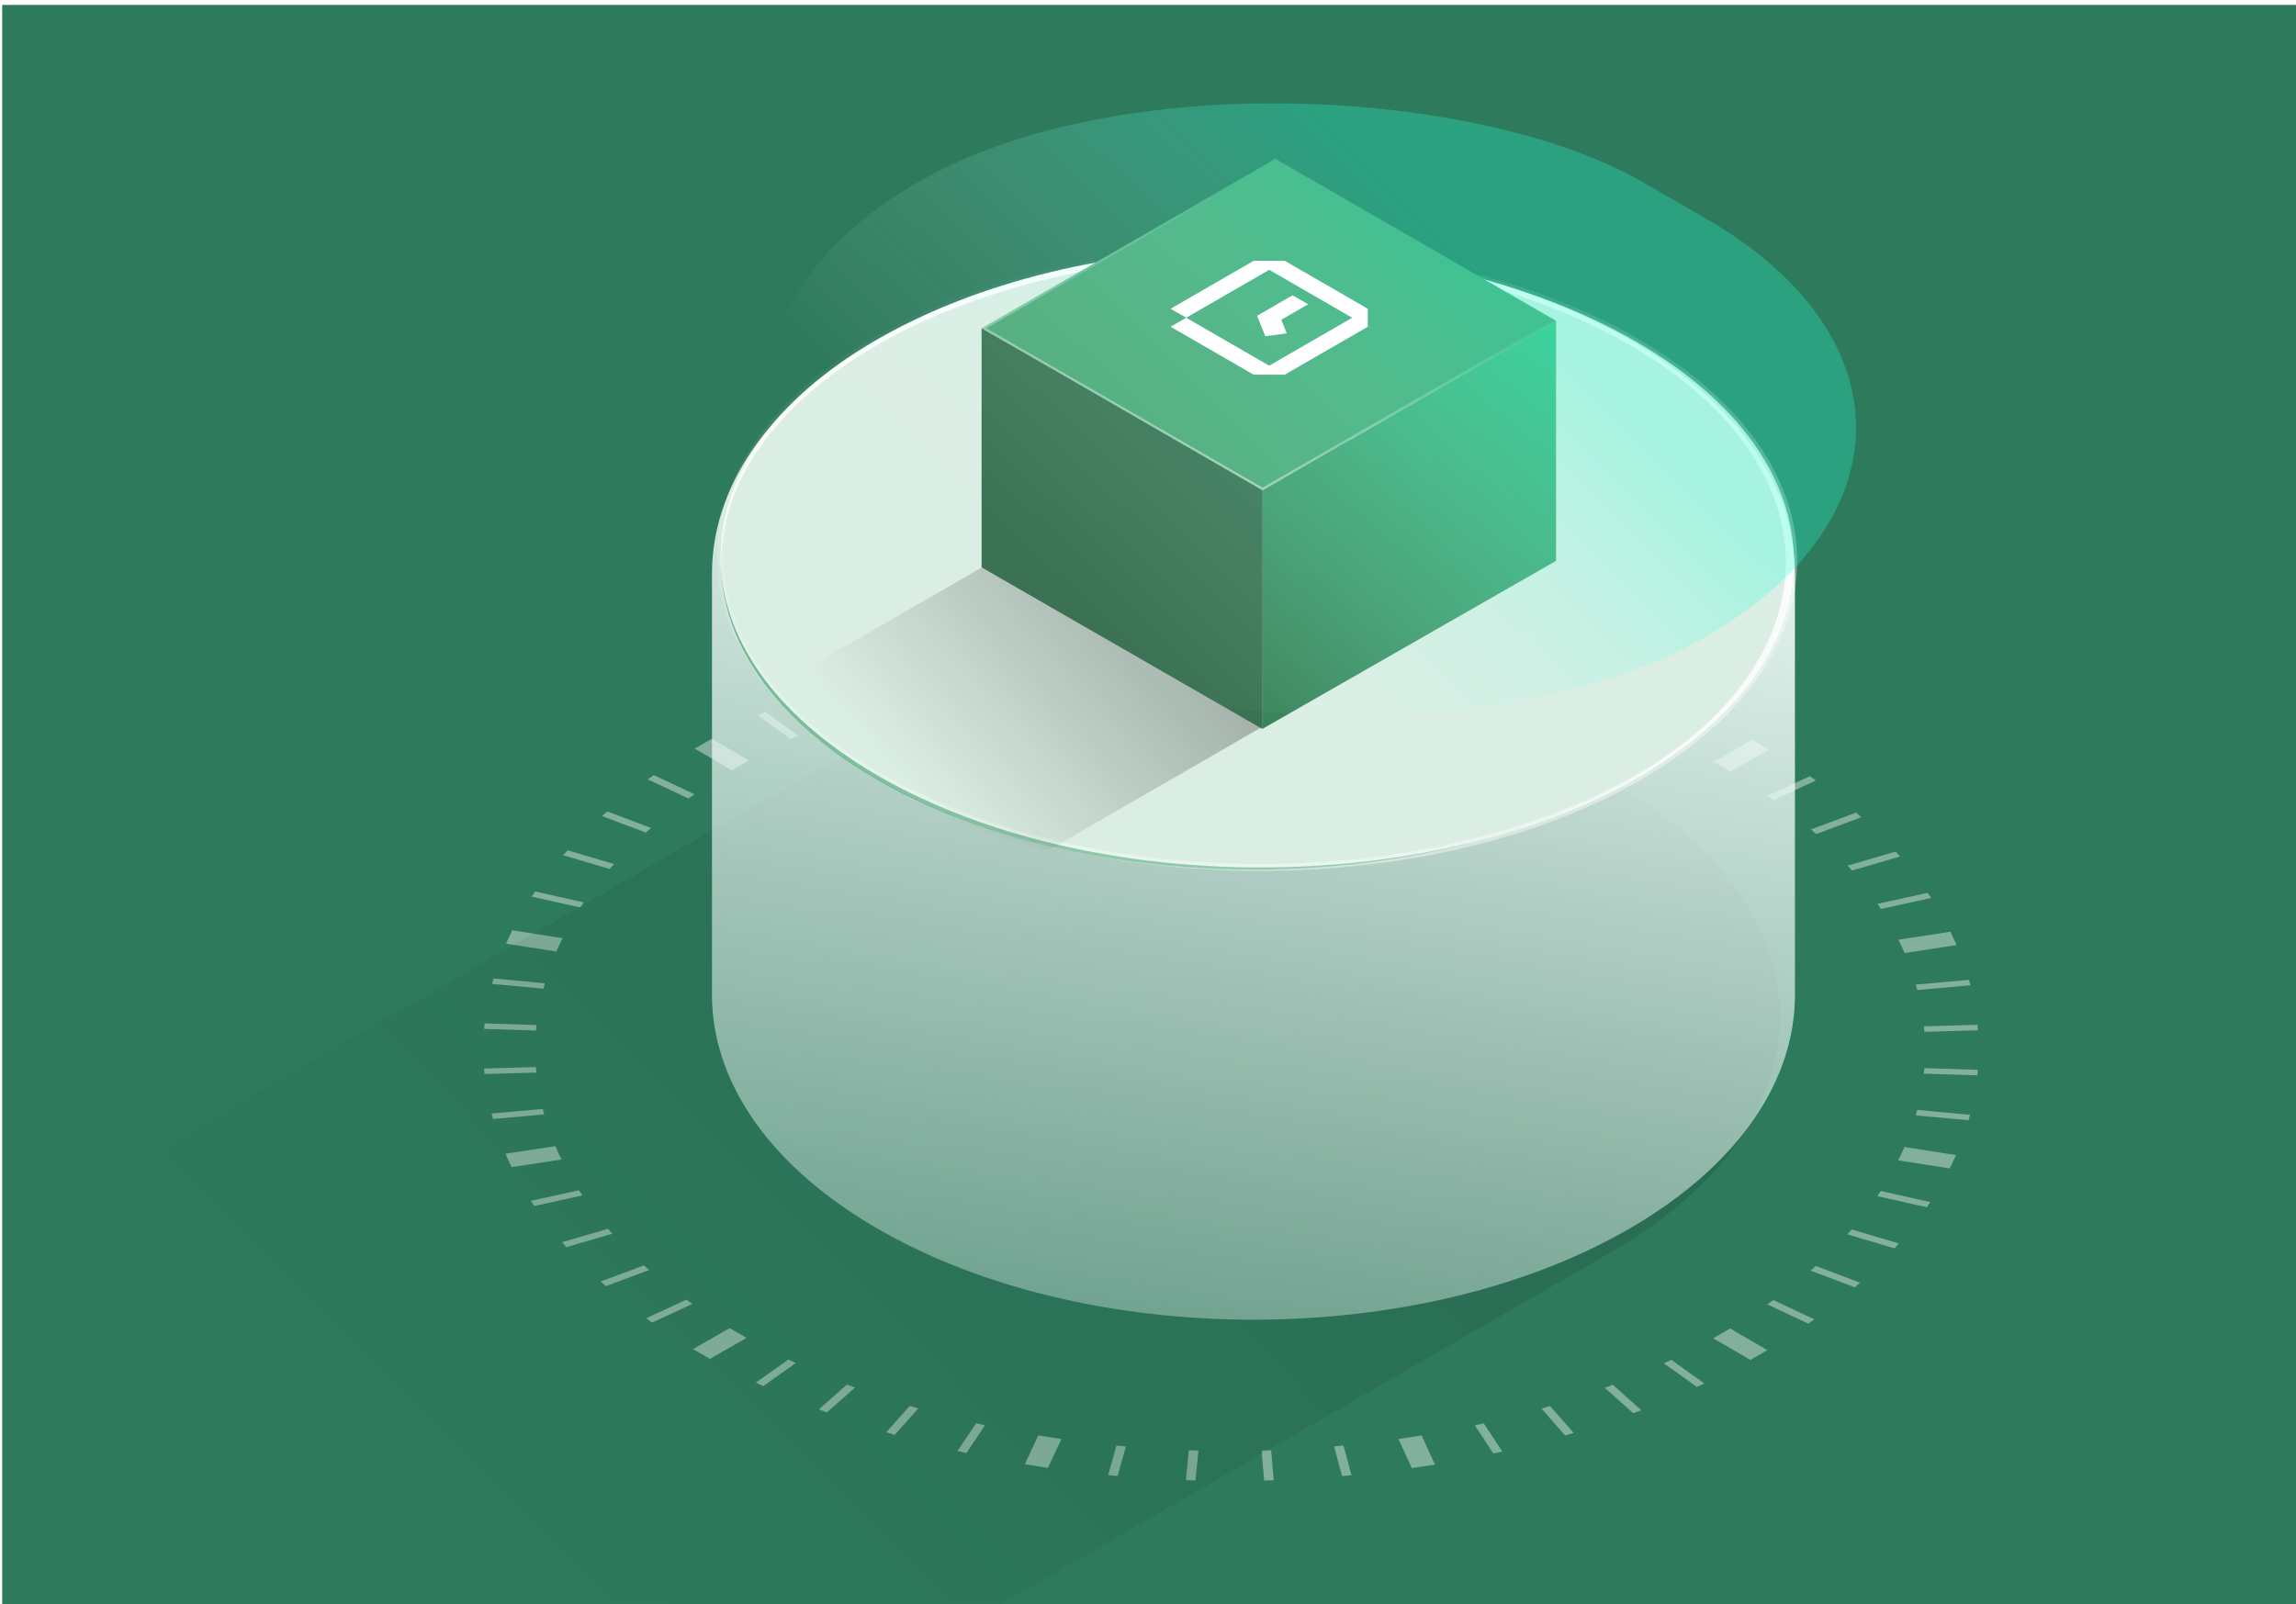 <svg width="435" height="304" viewBox="0 0 435 304" fill="none" xmlns="http://www.w3.org/2000/svg">
<mask id="mask0_1691_32957" style="mask-type:alpha" maskUnits="userSpaceOnUse" x="0" y="0" width="434" height="304">
<rect x="0.415" y="0.934" width="433.155" height="303.066" fill="#5F5F5F"/>
</mask>
<g mask="url(#mask0_1691_32957)">
<g style="mix-blend-mode:luminosity" opacity="0.8">
<line y1="-0.712" x2="699.841" y2="-0.712" transform="matrix(0.866 -0.5 0.866 0.5 -438.458 582.707)" stroke="#E3E3E3" stroke-width="1.425"/>
<line y1="-0.712" x2="36.242" y2="-0.712" transform="matrix(0.866 -0.5 0.866 0.5 73.99 178)" stroke="#E3E3E3" stroke-width="1.425"/>
<line y1="-0.712" x2="36.242" y2="-0.712" transform="matrix(0.866 -0.5 0.866 0.5 275.557 293.801)" stroke="#E3E3E3" stroke-width="1.425"/>
<line y1="-0.712" x2="36.242" y2="-0.712" transform="matrix(0.866 -0.5 0.866 0.5 167.545 233.211)" stroke="#E3E3E3" stroke-width="1.425"/>
<line y1="-0.712" x2="231.781" y2="-0.712" transform="matrix(-0.866 -0.5 -0.866 0.5 274.129 293.895)" stroke="#E3E3E3" stroke-width="1.425"/>
<rect x="1.234" width="90.647" height="95.887" transform="matrix(0.866 -0.5 0.866 0.5 72.246 138.472)" stroke="white" stroke-width="1.425"/>
<g opacity="0.05" filter="url(#filter0_d_1691_32957)">
<rect width="91.811" height="93.213" transform="matrix(0.866 -0.5 0.866 0.5 76.78 137.887)" fill="url(#paint0_linear_1691_32957)" shape-rendering="crispEdges"/>
</g>
<g filter="url(#filter1_d_1691_32957)">
<rect width="92.072" height="97.312" transform="matrix(0.866 -0.5 0.866 0.5 72.082 105.324)" fill="#D7D6D6"/>
</g>
<path d="M235.981 107.822L235.304 98.34L224.467 102.404L235.981 107.822Z" fill="#D5D4D4"/>
<path d="M72.096 105.461L72.096 95.785L85.228 102.006L72.096 105.461Z" fill="#D5D4D4"/>
<path d="M72.361 96.034L151.609 49.588L235.884 98.243L155.745 144.511L72.361 96.034Z" fill="#FFFEFE"/>
<rect opacity="0.1" width="78.609" height="57.678" transform="matrix(0.866 -0.5 0.866 0.5 92.086 107.328)" fill="black"/>
<path d="M157.571 127.594V84.828L210.283 54.328V97.426L157.571 127.594Z" fill="url(#paint1_linear_1691_32957)"/>
<path d="M157.571 127.588V84.325L107.18 55.648V98.58L157.571 127.588Z" fill="#3A7253"/>
<rect width="60.838" height="58.192" transform="matrix(0.866 -0.5 0.866 0.5 107.216 55.652)" fill="#4DA977"/>
<path d="M177.746 55.152L166.509 61.639L160.891 61.639L145.909 52.989L148.718 51.368L163.7 60.017L174.936 53.53L159.955 44.88L148.718 51.368L145.909 49.746L157.146 43.258L162.764 43.258L177.746 51.908L177.746 55.152Z" fill="white"/>
<path d="M155.741 60.29L148.25 55.965L145.441 57.587L152.931 61.911L155.741 60.29Z" fill="white"/>
<path d="M169.318 52.446L161.827 48.121L159.018 49.743L166.508 54.068L169.318 52.446Z" fill="white"/>
<path d="M164.636 55.153L157.145 50.828L154.336 52.45L161.826 56.775L164.636 55.153Z" fill="white"/>
<rect opacity="0.5" x="0.407" width="60.368" height="57.722" transform="matrix(0.866 -0.5 0.866 0.5 107.271 55.856)" stroke="url(#paint2_linear_1691_32957)" stroke-width="0.47"/>
<rect x="1.234" width="90.647" height="95.887" transform="matrix(0.866 -0.5 0.866 0.5 165.803 195.785)" stroke="white" stroke-width="1.425"/>
<g opacity="0.05" filter="url(#filter2_d_1691_32957)">
<rect width="91.811" height="93.213" transform="matrix(0.866 -0.5 0.866 0.5 169.701 195.062)" fill="url(#paint3_linear_1691_32957)" shape-rendering="crispEdges"/>
</g>
<rect width="92.072" height="97.312" transform="matrix(0.866 -0.5 0.866 0.5 165.637 162.641)" fill="#D7D6D6"/>
<path d="M329.537 165.139L328.86 155.656L318.022 159.72L329.537 165.139Z" fill="#D5D4D4"/>
<path d="M165.651 162.777L165.651 153.102L178.783 159.322L165.651 162.777Z" fill="#D5D4D4"/>
<path d="M165.916 153.351L245.164 106.904L329.439 155.56L249.301 201.828L165.916 153.351Z" fill="#FFFEFE"/>
<rect opacity="0.1" width="78.609" height="57.678" transform="matrix(0.866 -0.5 0.866 0.5 185.646 164.633)" fill="black"/>
<path d="M251.133 184.903V142.137L303.845 111.637V154.734L251.133 184.903Z" fill="url(#paint4_linear_1691_32957)"/>
<path d="M251.133 184.901V141.637L200.742 112.961V155.893L251.133 184.901Z" fill="#3A7253"/>
<rect width="60.838" height="58.192" transform="matrix(0.866 -0.5 0.866 0.5 200.778 112.965)" fill="#4DA977"/>
<rect opacity="0.5" x="0.407" width="60.368" height="57.722" transform="matrix(0.866 -0.5 0.866 0.5 200.832 113.168)" stroke="url(#paint5_linear_1691_32957)" stroke-width="0.47"/>
<rect x="1.234" width="90.647" height="95.887" transform="matrix(0.866 -0.5 0.866 0.5 261.885 251.41)" stroke="white" stroke-width="1.425"/>
<g opacity="0.05" filter="url(#filter3_d_1691_32957)">
<rect width="87.755" height="94.698" transform="matrix(0.866 -0.5 0.866 0.5 264.827 250.137)" fill="url(#paint6_linear_1691_32957)" shape-rendering="crispEdges"/>
</g>
<g filter="url(#filter4_d_1691_32957)">
<rect width="92.072" height="97.312" transform="matrix(0.866 -0.5 0.866 0.5 261.713 218.277)" fill="#D7D6D6"/>
</g>
<path d="M425.613 220.776L424.936 211.293L414.099 215.357L425.613 220.776Z" fill="#D5D4D4"/>
<path d="M261.727 218.414L261.727 208.738L274.86 214.959L261.727 218.414Z" fill="#D5D4D4"/>
<path d="M261.993 208.987L341.241 162.541L425.515 211.197L345.377 257.465L261.993 208.987Z" fill="#FFFEFE"/>
<rect opacity="0.1" width="78.609" height="57.678" transform="matrix(0.866 -0.5 0.866 0.5 281.726 220.254)" fill="black"/>
<path d="M347.21 240.52V197.754L399.922 167.254V210.351L347.21 240.52Z" fill="url(#paint7_linear_1691_32957)"/>
<path d="M347.21 240.518V197.255L296.819 168.578V211.51L347.21 240.518Z" fill="#3A7253"/>
<rect width="60.838" height="58.192" transform="matrix(0.866 -0.5 0.866 0.5 296.856 168.578)" fill="#4DA977"/>
<rect opacity="0.5" x="0.407" width="60.368" height="57.722" transform="matrix(0.866 -0.5 0.866 0.5 296.91 168.782)" stroke="url(#paint8_linear_1691_32957)" stroke-width="0.47"/>
<path d="M262.28 250.953L262.28 218.832" stroke="white" stroke-width="1.425"/>
<path d="M346.624 298.133L346.624 266.012" stroke="white" stroke-width="1.425"/>
<path d="M425.249 253.821L425.249 221.699" stroke="white" stroke-width="1.425"/>
<path d="M249.721 244.162L249.721 211.184" stroke="white" stroke-width="1.425"/>
<path d="M165.777 194.91L165.777 162.789" stroke="white" stroke-width="1.425"/>
<path d="M156.166 186.849L156.166 153.871" stroke="white" stroke-width="1.425"/>
<path d="M72.219 137.598L72.219 105.477" stroke="white" stroke-width="1.425"/>
<rect width="4.197" height="4.197" transform="matrix(0.866 -0.5 0.866 0.5 117.182 259.469)" fill="#6FB890"/>
<path d="M245.446 115.89L245.446 110.107L250.26 110.107L250.26 113.957L263.734 106.178L267.137 108.143L253.663 115.922L260.331 115.922L260.331 118.701L250.316 118.701L245.446 115.89Z" fill="white"/>
<path d="M235.942 115.019L251.823 124.188L248.42 126.152L232.539 116.983L235.942 115.019Z" fill="white"/>
<path d="M349.732 176.092L349.708 173.406L359.445 173.434L359.395 167.813L364.048 167.827L364.121 176.134L349.732 176.092Z" fill="white"/>
<path d="M335.511 168.208L340.165 168.222L340.115 162.601L349.851 162.629L349.828 159.943L335.439 159.901L335.511 168.208Z" fill="white"/>
</g>
</g>
<rect x="0.415" y="0.934" width="434.585" height="303.066" fill="#2E7A5D"/>
<mask id="mask1_1691_32957" style="mask-type:alpha" maskUnits="userSpaceOnUse" x="1" y="0" width="434" height="304">
<rect x="1.845" y="0.934" width="433.155" height="303.066" fill="#5F5F5F"/>
</mask>
<g mask="url(#mask1_1691_32957)">
<g style="mix-blend-mode:luminosity">
<g opacity="0.4">
<g clip-path="url(#clip0_1691_32957)">
<path d="M106.585 177.794L97.052 176.302L95.863 178.832L105.401 180.326C105.77 179.482 106.163 178.635 106.585 177.794Z" fill="white"/>
<path d="M103.22 186.338L93.5 185.431L93.212 186.466L102.947 187.376C103.038 187.03 103.129 186.684 103.225 186.341L103.22 186.338Z" fill="white"/>
<path d="M110.597 171.009L101.39 168.947L100.733 169.924L109.935 171.983C110.146 171.656 110.376 171.33 110.602 171.006L110.597 171.009Z" fill="white"/>
<path d="M131.584 150.521L123.858 146.885L122.712 147.696L130.439 151.332C130.817 151.058 131.205 150.79 131.589 150.518L131.584 150.521Z" fill="white"/>
<path d="M116.329 163.751L107.534 161.142L106.704 162.075L115.509 164.684C115.782 164.371 116.055 164.059 116.333 163.749L116.329 163.751Z" fill="white"/>
<path d="M123.351 156.91L115.045 153.775L114.052 154.652L122.363 157.79C122.689 157.497 123.015 157.204 123.355 156.913L123.351 156.91Z" fill="white"/>
<path d="M102.832 210.155L93.141 211.024L93.418 212.059L103.11 211.19C103.014 210.847 102.918 210.498 102.832 210.155Z" fill="white"/>
<path d="M122.007 239.802L113.807 242.854L114.789 243.737L122.985 240.687C122.65 240.394 122.329 240.098 122.003 239.805L122.007 239.802Z" fill="white"/>
<path d="M130.037 246.296L122.43 249.83L123.566 250.646L131.173 247.113C130.789 246.841 130.411 246.567 130.037 246.296Z" fill="white"/>
<path d="M115.193 232.875L106.494 235.412L107.313 236.35L116.017 233.81C115.739 233.5 115.461 233.19 115.193 232.875Z" fill="white"/>
<path d="M105.228 217.205L95.757 218.649L96.917 221.184L106.393 219.737C105.981 218.896 105.583 218.052 105.223 217.202L105.228 217.205Z" fill="white"/>
<path d="M139.967 145.209C140.604 144.841 141.247 144.481 141.894 144.124L134.834 140.02L131.613 141.869L138.673 145.973C139.104 145.718 139.526 145.464 139.967 145.209Z" fill="white"/>
<path d="M101.528 202.219L91.708 202.498L91.799 203.547L101.619 203.267C101.586 202.916 101.552 202.57 101.528 202.219Z" fill="white"/>
<path d="M109.7 225.57L100.579 227.571L101.221 228.55L110.347 226.547C110.126 226.22 109.906 225.894 109.695 225.567L109.7 225.57Z" fill="white"/>
<path d="M174.456 130.867L169.932 125.698L168.307 126.171L172.836 131.343C173.373 131.182 173.91 131.022 174.456 130.867Z" fill="white"/>
<path d="M269.634 125.93L272.304 120.255L267.923 119.569L265.254 125.25C266.72 125.46 268.182 125.69 269.639 125.933L269.634 125.93Z" fill="white"/>
<path d="M241.212 123.094L241.777 117.233L239.961 117.175L239.4 123.033C240.004 123.049 240.608 123.072 241.212 123.094Z" fill="white"/>
<path d="M254.886 123.992L256.506 118.198L254.714 118.032L253.089 123.835C253.688 123.887 254.287 123.94 254.882 123.995L254.886 123.992Z" fill="white"/>
<path d="M281.371 128.231L285.052 122.752L283.361 122.373L279.684 127.849C280.25 127.971 280.816 128.103 281.371 128.231Z" fill="white"/>
<path d="M316.801 140.292L323.257 135.718L321.852 135.056L315.396 139.63C315.871 139.849 316.336 140.068 316.801 140.292Z" fill="white"/>
<path d="M305.754 135.555L311.332 130.63L309.813 130.057L304.229 134.985C304.737 135.173 305.245 135.361 305.754 135.555Z" fill="white"/>
<path d="M293.901 131.526L298.555 126.299L296.939 125.82L292.29 131.05C292.832 131.208 293.373 131.366 293.91 131.526L293.901 131.526Z" fill="white"/>
<path d="M187.096 127.716L183.52 122.287L181.824 122.657L185.399 128.087C185.965 127.959 186.525 127.835 187.096 127.71L187.096 127.716Z" fill="white"/>
<path d="M151.24 139.413L144.961 134.908L143.547 135.564L149.821 140.066C150.291 139.845 150.77 139.629 151.24 139.413Z" fill="white"/>
<path d="M139.963 252.707C139.383 252.372 138.812 252.031 138.247 251.688L131.302 255.67L134.504 257.53L141.458 253.542C140.96 253.266 140.461 252.989 139.968 252.704L139.963 252.707Z" fill="white"/>
<path d="M162.46 134.783L157.03 129.921L155.501 130.488L160.931 135.35C161.439 135.156 161.952 134.971 162.46 134.783Z" fill="white"/>
<path d="M227.447 123.015L226.948 117.16L225.132 117.212L225.63 123.068C226.239 123.048 226.838 123.029 227.447 123.015Z" fill="white"/>
<path d="M213.74 123.76L212.192 117.985L210.399 118.145L211.952 123.923C212.547 123.868 213.151 123.812 213.745 123.763L213.74 123.76Z" fill="white"/>
<path d="M201.562 125.141L198.973 119.501L194.583 120.171L197.167 125.813C198.624 125.575 200.09 125.348 201.552 125.141L201.562 125.141Z" fill="white"/>
<path d="M101.658 194.258L91.823 193.943L91.722 194.991L101.548 195.307C101.576 194.958 101.615 194.61 101.653 194.261L101.658 194.258Z" fill="white"/>
<path d="M362.961 211.375L372.954 212.307L373.242 211.272L363.239 210.34C363.148 210.686 363.057 211.032 362.961 211.375Z" fill="white"/>
<path d="M359.645 219.901L369.398 221.431L370.587 218.902L360.814 217.372C360.45 218.218 360.052 219.062 359.64 219.904L359.645 219.901Z" fill="white"/>
<path d="M364.486 203.468L374.628 203.795L374.728 202.746L364.587 202.419C364.558 202.768 364.519 203.117 364.486 203.468Z" fill="white"/>
<path d="M355.681 226.688L365.065 228.786L365.722 227.809L356.332 225.709C356.121 226.035 355.896 226.359 355.676 226.686L355.681 226.688Z" fill="white"/>
<path d="M364.591 195.546L374.747 195.255L374.656 194.206L364.49 194.497C364.528 194.846 364.562 195.197 364.591 195.546Z" fill="white"/>
<path d="M343.028 240.798L351.416 243.964L352.408 243.087L344.011 239.916C343.685 240.209 343.364 240.505 343.028 240.798Z" fill="white"/>
<path d="M349.997 233.933L358.926 236.581L359.755 235.648L350.821 232.997C350.548 233.31 350.275 233.623 349.997 233.933Z" fill="white"/>
<path d="M363.259 187.628L373.315 186.726L373.037 185.691L362.976 186.59C363.077 186.936 363.168 187.282 363.259 187.628Z" fill="white"/>
<path d="M344.072 158.07L352.647 154.879L351.664 153.997L343.099 157.187C343.435 157.48 343.756 157.777 344.082 158.07L344.072 158.07Z" fill="white"/>
<path d="M336.068 151.611L344.029 147.911L342.893 147.095L334.932 150.795C335.316 151.066 335.694 151.34 336.068 151.611Z" fill="white"/>
<path d="M324.681 144.372C325.18 144.649 325.673 144.923 326.167 145.208C326.752 145.546 327.322 145.886 327.888 146.229L335.154 142.062L331.952 140.202L324.677 144.375L324.681 144.372Z" fill="white"/>
<path d="M356.367 172.264L365.876 170.177L365.233 169.198L355.71 171.287C355.93 171.614 356.151 171.94 356.367 172.264Z" fill="white"/>
<path d="M360.843 180.613L370.698 179.107L369.538 176.573L359.674 178.078C360.086 178.919 360.484 179.763 360.848 180.61L360.843 180.613Z" fill="white"/>
<path d="M350.874 164.979L359.961 162.328L359.142 161.39L350.05 164.044C350.328 164.354 350.601 164.666 350.874 164.979Z" fill="white"/>
<path d="M334.832 247.199L342.596 250.851L343.747 250.038L335.977 246.382C335.599 246.656 335.225 246.927 334.837 247.196L334.832 247.199Z" fill="white"/>
<path d="M149.37 257.649L143.197 262.021L144.606 262.685L150.78 258.313C150.305 258.095 149.835 257.873 149.366 257.652L149.37 257.649Z" fill="white"/>
<path d="M211.516 273.961L209.953 279.551L211.746 279.717L213.313 274.124C212.714 274.072 212.115 274.019 211.521 273.964L211.516 273.961Z" fill="white"/>
<path d="M196.719 272.034L194.155 277.494L198.536 278.18L201.105 272.712C199.638 272.502 198.176 272.272 196.719 272.034Z" fill="white"/>
<path d="M225.228 274.838L224.682 280.511L226.499 280.569L227.045 274.902C226.441 274.885 225.837 274.863 225.228 274.843L225.228 274.838Z" fill="white"/>
<path d="M172.362 266.438L167.91 271.444L169.525 271.923L173.982 266.914C173.441 266.757 172.899 266.599 172.362 266.438Z" fill="white"/>
<path d="M160.462 262.393L155.127 267.105L156.646 267.678L161.986 262.963C161.478 262.775 160.97 262.587 160.462 262.393Z" fill="white"/>
<path d="M184.929 269.732L181.402 274.989L183.094 275.369L186.621 270.111C186.056 269.989 185.495 269.859 184.929 269.732Z" fill="white"/>
<path d="M239.022 274.904L239.501 280.582L241.318 280.529L240.834 274.843C240.23 274.865 239.621 274.884 239.017 274.901L239.022 274.904Z" fill="white"/>
<path d="M264.951 272.714L267.477 278.229L271.868 277.559L269.337 272.036C267.88 272.274 266.418 272.504 264.951 272.714Z" fill="white"/>
<path d="M304.043 263.004L309.425 267.822L310.954 267.255L305.571 262.437C305.063 262.631 304.551 262.816 304.043 263.004Z" fill="white"/>
<path d="M292.06 266.937L296.522 272.037L298.147 271.564L293.68 266.461C293.143 266.622 292.601 266.78 292.06 266.937Z" fill="white"/>
<path d="M252.753 274.11L254.263 279.736L256.055 279.575L254.541 273.947C253.942 274.005 253.343 274.058 252.744 274.11L252.753 274.11Z" fill="white"/>
<path d="M315.238 258.36L321.493 262.845L322.907 262.189L316.657 257.701C316.187 257.922 315.718 258.144 315.248 258.36L315.238 258.36Z" fill="white"/>
<path d="M326.166 252.713C325.639 253.017 325.102 253.316 324.565 253.615L331.625 257.719L334.846 255.87L327.776 251.761C327.244 252.079 326.712 252.398 326.166 252.713Z" fill="white"/>
<path d="M279.425 270.121L282.934 275.451L284.63 275.08L281.117 269.742C280.552 269.87 279.991 270 279.425 270.121Z" fill="white"/>
</g>
</g>
<path opacity="0.1" d="M-29.056 252.035L150.901 148.137C193.53 123.525 262.645 123.525 305.274 148.137C347.903 172.749 347.903 212.653 305.274 237.264L125.317 341.162L-29.056 252.035Z" fill="url(#paint9_linear_1691_32957)"/>
<g filter="url(#filter5_b_1691_32957)">
<path fill-rule="evenodd" clip-rule="evenodd" d="M134.893 188.544C134.893 204.297 144.909 220.05 164.941 232.069C205.004 256.107 269.96 256.107 310.024 232.069C330.055 220.05 340.071 204.297 340.071 188.544V108.655C340.071 92.902 330.055 77.149 310.024 65.13C269.96 41.092 205.004 41.092 164.941 65.13C144.909 77.149 134.893 92.902 134.893 108.655V188.544Z" fill="url(#paint10_linear_1691_32957)"/>
</g>
<circle r="82.352" transform="matrix(0.866 -0.5 0.866 0.5 237.48 106.57)" fill="#4DA977"/>
<path opacity="0.8" d="M166.379 147.023C146.455 135.503 136.59 120.523 136.51 105.695C136.43 90.869 146.13 75.928 165.926 64.481C185.719 53.037 211.753 47.324 237.855 47.371C263.956 47.418 290.054 53.224 309.973 64.742C329.897 76.262 339.762 91.243 339.842 106.071C339.923 120.897 330.222 135.838 310.426 147.284C290.633 158.729 264.599 164.441 238.498 164.394C212.397 164.347 186.299 158.541 166.379 147.023Z" fill="white" stroke="url(#paint11_linear_1691_32957)" stroke-width="1.304"/>
<mask id="mask2_1691_32957" style="mask-type:alpha" maskUnits="userSpaceOnUse" x="134" y="44" width="209" height="122">
<path d="M165.164 147.264C144.815 135.5 134.714 120.187 134.632 105.007C134.55 89.829 144.482 74.556 164.702 62.867C184.919 51.179 211.504 45.349 238.151 45.397C264.798 45.444 291.448 51.371 311.794 63.133C332.144 74.897 342.244 90.21 342.326 105.39C342.408 120.568 332.476 135.841 312.256 147.53C292.039 159.218 265.454 165.048 238.807 165C212.16 164.953 185.51 159.026 165.164 147.264Z" fill="white" stroke="url(#paint12_linear_1691_32957)" stroke-width="1.113"/>
</mask>
<g mask="url(#mask2_1691_32957)">
<rect opacity="0.4" width="124.003" height="60.883" transform="matrix(0.866 -0.5 0.866 0.5 134.513 137.273)" fill="url(#paint13_linear_1691_32957)"/>
</g>
<path d="M239.166 138.138V92.996L294.806 60.801V106.293L239.166 138.138Z" fill="url(#paint14_linear_1691_32957)"/>
<path d="M239.166 138.145V92.477L185.974 62.207V107.525L239.166 138.145Z" fill="#3A7253"/>
<rect width="64.218" height="61.426" transform="matrix(0.866 -0.5 0.866 0.5 186.014 62.203)" fill="#4DA977"/>
<rect opacity="0.5" x="0.429" width="63.722" height="60.93" transform="matrix(0.866 -0.5 0.866 0.5 186.071 62.418)" stroke="url(#paint15_linear_1691_32957)" stroke-width="0.496"/>
<g filter="url(#filter6_f_1691_32957)">
<rect width="158.404" height="172.31" rx="79.202" transform="matrix(0.866 -0.5 0.866 0.5 105.417 74.082)" fill="url(#paint16_linear_1691_32957)"/>
</g>
<path d="M259.144 61.919L243.411 71.002L237.512 71.002L221.779 61.919L224.729 60.216L240.462 69.299L256.194 60.216L240.462 51.133L224.729 60.216L221.779 58.513L237.512 49.43L243.411 49.43L259.144 58.513L259.144 61.919Z" fill="white"/>
<path d="M239.72 63.718L238.169 59.839L244.886 55.961L247.836 57.664L242.754 60.598L243.785 63.177L239.72 63.718Z" fill="white"/>
</g>
</g>
<defs>
<filter id="filter0_d_1691_32957" x="30.033" y="76.398" width="253.731" height="186.007" filterUnits="userSpaceOnUse" color-interpolation-filters="sRGB">
<feFlood flood-opacity="0" result="BackgroundImageFix"/>
<feColorMatrix in="SourceAlpha" type="matrix" values="0 0 0 0 0 0 0 0 0 0 0 0 0 0 0 0 0 0 127 0" result="hardAlpha"/>
<feOffset dy="31.165"/>
<feGaussianBlur stdDeviation="23.374"/>
<feComposite in2="hardAlpha" operator="out"/>
<feColorMatrix type="matrix" values="0 0 0 0 0 0 0 0 0 0 0 0 0 0 0 0 0 0 0.1 0"/>
<feBlend mode="normal" in2="BackgroundImageFix" result="effect1_dropShadow_1691_32957"/>
<feBlend mode="normal" in="SourceGraphic" in2="effect1_dropShadow_1691_32957" result="shape"/>
</filter>
<filter id="filter1_d_1691_32957" x="25.334" y="43.706" width="257.506" height="188.187" filterUnits="userSpaceOnUse" color-interpolation-filters="sRGB">
<feFlood flood-opacity="0" result="BackgroundImageFix"/>
<feColorMatrix in="SourceAlpha" type="matrix" values="0 0 0 0 0 0 0 0 0 0 0 0 0 0 0 0 0 0 127 0" result="hardAlpha"/>
<feOffset dy="31.165"/>
<feGaussianBlur stdDeviation="23.374"/>
<feComposite in2="hardAlpha" operator="out"/>
<feColorMatrix type="matrix" values="0 0 0 0 0 0 0 0 0 0 0 0 0 0 0 0 0 0 0.1 0"/>
<feBlend mode="normal" in2="BackgroundImageFix" result="effect1_dropShadow_1691_32957"/>
<feBlend mode="normal" in="SourceGraphic" in2="effect1_dropShadow_1691_32957" result="shape"/>
</filter>
<filter id="filter2_d_1691_32957" x="122.954" y="133.574" width="253.731" height="186.007" filterUnits="userSpaceOnUse" color-interpolation-filters="sRGB">
<feFlood flood-opacity="0" result="BackgroundImageFix"/>
<feColorMatrix in="SourceAlpha" type="matrix" values="0 0 0 0 0 0 0 0 0 0 0 0 0 0 0 0 0 0 127 0" result="hardAlpha"/>
<feOffset dy="31.165"/>
<feGaussianBlur stdDeviation="23.374"/>
<feComposite in2="hardAlpha" operator="out"/>
<feColorMatrix type="matrix" values="0 0 0 0 0 0 0 0 0 0 0 0 0 0 0 0 0 0 0.1 0"/>
<feBlend mode="normal" in2="BackgroundImageFix" result="effect1_dropShadow_1691_32957"/>
<feBlend mode="normal" in="SourceGraphic" in2="effect1_dropShadow_1691_32957" result="shape"/>
</filter>
<filter id="filter3_d_1691_32957" x="218.079" y="190.675" width="251.505" height="184.722" filterUnits="userSpaceOnUse" color-interpolation-filters="sRGB">
<feFlood flood-opacity="0" result="BackgroundImageFix"/>
<feColorMatrix in="SourceAlpha" type="matrix" values="0 0 0 0 0 0 0 0 0 0 0 0 0 0 0 0 0 0 127 0" result="hardAlpha"/>
<feOffset dy="31.165"/>
<feGaussianBlur stdDeviation="23.374"/>
<feComposite in2="hardAlpha" operator="out"/>
<feColorMatrix type="matrix" values="0 0 0 0 0 0 0 0 0 0 0 0 0 0 0 0 0 0 0.1 0"/>
<feBlend mode="normal" in2="BackgroundImageFix" result="effect1_dropShadow_1691_32957"/>
<feBlend mode="normal" in="SourceGraphic" in2="effect1_dropShadow_1691_32957" result="shape"/>
</filter>
<filter id="filter4_d_1691_32957" x="214.966" y="156.66" width="257.506" height="188.187" filterUnits="userSpaceOnUse" color-interpolation-filters="sRGB">
<feFlood flood-opacity="0" result="BackgroundImageFix"/>
<feColorMatrix in="SourceAlpha" type="matrix" values="0 0 0 0 0 0 0 0 0 0 0 0 0 0 0 0 0 0 127 0" result="hardAlpha"/>
<feOffset dy="31.165"/>
<feGaussianBlur stdDeviation="23.374"/>
<feComposite in2="hardAlpha" operator="out"/>
<feColorMatrix type="matrix" values="0 0 0 0 0 0 0 0 0 0 0 0 0 0 0 0 0 0 0.1 0"/>
<feBlend mode="normal" in2="BackgroundImageFix" result="effect1_dropShadow_1691_32957"/>
<feBlend mode="normal" in="SourceGraphic" in2="effect1_dropShadow_1691_32957" result="shape"/>
</filter>
<filter id="filter5_b_1691_32957" x="126.224" y="38.432" width="222.517" height="220.336" filterUnits="userSpaceOnUse" color-interpolation-filters="sRGB">
<feFlood flood-opacity="0" result="BackgroundImageFix"/>
<feGaussianBlur in="BackgroundImageFix" stdDeviation="4.335"/>
<feComposite in2="SourceAlpha" operator="in" result="effect1_backgroundBlur_1691_32957"/>
<feBlend mode="normal" in="SourceGraphic" in2="effect1_backgroundBlur_1691_32957" result="shape"/>
</filter>
<filter id="filter6_f_1691_32957" x="64.367" y="-63.151" width="368.505" height="281.419" filterUnits="userSpaceOnUse" color-interpolation-filters="sRGB">
<feFlood flood-opacity="0" result="BackgroundImageFix"/>
<feBlend mode="normal" in="SourceGraphic" in2="BackgroundImageFix" result="shape"/>
<feGaussianBlur stdDeviation="40.614" result="effect1_foregroundBlur_1691_32957"/>
</filter>
<linearGradient id="paint0_linear_1691_32957" x1="-11.807" y1="31.751" x2="48.252" y2="143.131" gradientUnits="userSpaceOnUse">
<stop/>
<stop offset="1" stop-opacity="0"/>
</linearGradient>
<linearGradient id="paint1_linear_1691_32957" x1="157.754" y1="122.614" x2="220.784" y2="45.73" gradientUnits="userSpaceOnUse">
<stop stop-color="#3A855C"/>
<stop offset="1" stop-color="#4BC98D"/>
</linearGradient>
<linearGradient id="paint2_linear_1691_32957" x1="-4.123" y1="63.83" x2="61.12" y2="47.049" gradientUnits="userSpaceOnUse">
<stop stop-color="white"/>
<stop offset="1" stop-color="white" stop-opacity="0"/>
</linearGradient>
<linearGradient id="paint3_linear_1691_32957" x1="-11.807" y1="31.751" x2="48.252" y2="143.131" gradientUnits="userSpaceOnUse">
<stop/>
<stop offset="1" stop-opacity="0"/>
</linearGradient>
<linearGradient id="paint4_linear_1691_32957" x1="251.316" y1="179.923" x2="314.346" y2="103.039" gradientUnits="userSpaceOnUse">
<stop stop-color="#3A855C"/>
<stop offset="1" stop-color="#4BC98D"/>
</linearGradient>
<linearGradient id="paint5_linear_1691_32957" x1="-4.123" y1="63.83" x2="61.12" y2="47.049" gradientUnits="userSpaceOnUse">
<stop stop-color="white"/>
<stop offset="1" stop-color="white" stop-opacity="0"/>
</linearGradient>
<linearGradient id="paint6_linear_1691_32957" x1="-11.286" y1="32.257" x2="51.727" y2="142.199" gradientUnits="userSpaceOnUse">
<stop/>
<stop offset="1" stop-opacity="0"/>
</linearGradient>
<linearGradient id="paint7_linear_1691_32957" x1="347.393" y1="235.54" x2="410.423" y2="158.656" gradientUnits="userSpaceOnUse">
<stop stop-color="#3A855C"/>
<stop offset="1" stop-color="#4BC98D"/>
</linearGradient>
<linearGradient id="paint8_linear_1691_32957" x1="-4.123" y1="63.83" x2="61.12" y2="47.049" gradientUnits="userSpaceOnUse">
<stop stop-color="white"/>
<stop offset="1" stop-color="white" stop-opacity="0"/>
</linearGradient>
<linearGradient id="paint9_linear_1691_32957" x1="221.623" y1="150.904" x2="83.17" y2="287.36" gradientUnits="userSpaceOnUse">
<stop/>
<stop offset="1" stop-opacity="0"/>
</linearGradient>
<linearGradient id="paint10_linear_1691_32957" x1="257.716" y1="69.723" x2="210.385" y2="348.142" gradientUnits="userSpaceOnUse">
<stop stop-color="#F5FEFC"/>
<stop offset="1" stop-color="#F5FEFC" stop-opacity="0"/>
</linearGradient>
<linearGradient id="paint11_linear_1691_32957" x1="313.995" y1="278.522" x2="237.957" y2="28.522" gradientUnits="userSpaceOnUse">
<stop stop-color="white"/>
<stop offset="1" stop-color="white" stop-opacity="0"/>
</linearGradient>
<linearGradient id="paint12_linear_1691_32957" x1="174.024" y1="149.133" x2="122.991" y2="233.464" gradientUnits="userSpaceOnUse">
<stop stop-color="white"/>
<stop offset="1" stop-color="white" stop-opacity="0"/>
</linearGradient>
<linearGradient id="paint13_linear_1691_32957" x1="110.867" y1="9.83" x2="26.67" y2="-17.704" gradientUnits="userSpaceOnUse">
<stop/>
<stop offset="1" stop-opacity="0"/>
</linearGradient>
<linearGradient id="paint14_linear_1691_32957" x1="239.359" y1="132.882" x2="305.891" y2="51.725" gradientUnits="userSpaceOnUse">
<stop stop-color="#3A855C"/>
<stop offset="1" stop-color="#4BC98D"/>
</linearGradient>
<linearGradient id="paint15_linear_1691_32957" x1="-4.352" y1="67.377" x2="64.516" y2="49.663" gradientUnits="userSpaceOnUse">
<stop stop-color="white"/>
<stop offset="1" stop-color="white" stop-opacity="0"/>
</linearGradient>
<linearGradient id="paint16_linear_1691_32957" x1="138.43" y1="21.056" x2="40.982" y2="-3.86" gradientUnits="userSpaceOnUse">
<stop stop-color="#21FFD7" stop-opacity="0.29"/>
<stop offset="1" stop-color="white" stop-opacity="0"/>
</linearGradient>
<clipPath id="clip0_1691_32957">
<rect width="231.336" height="231.336" fill="white" transform="matrix(0.866 -0.5 0.866 0.5 32.885 198.867)"/>
</clipPath>
</defs>
</svg>
